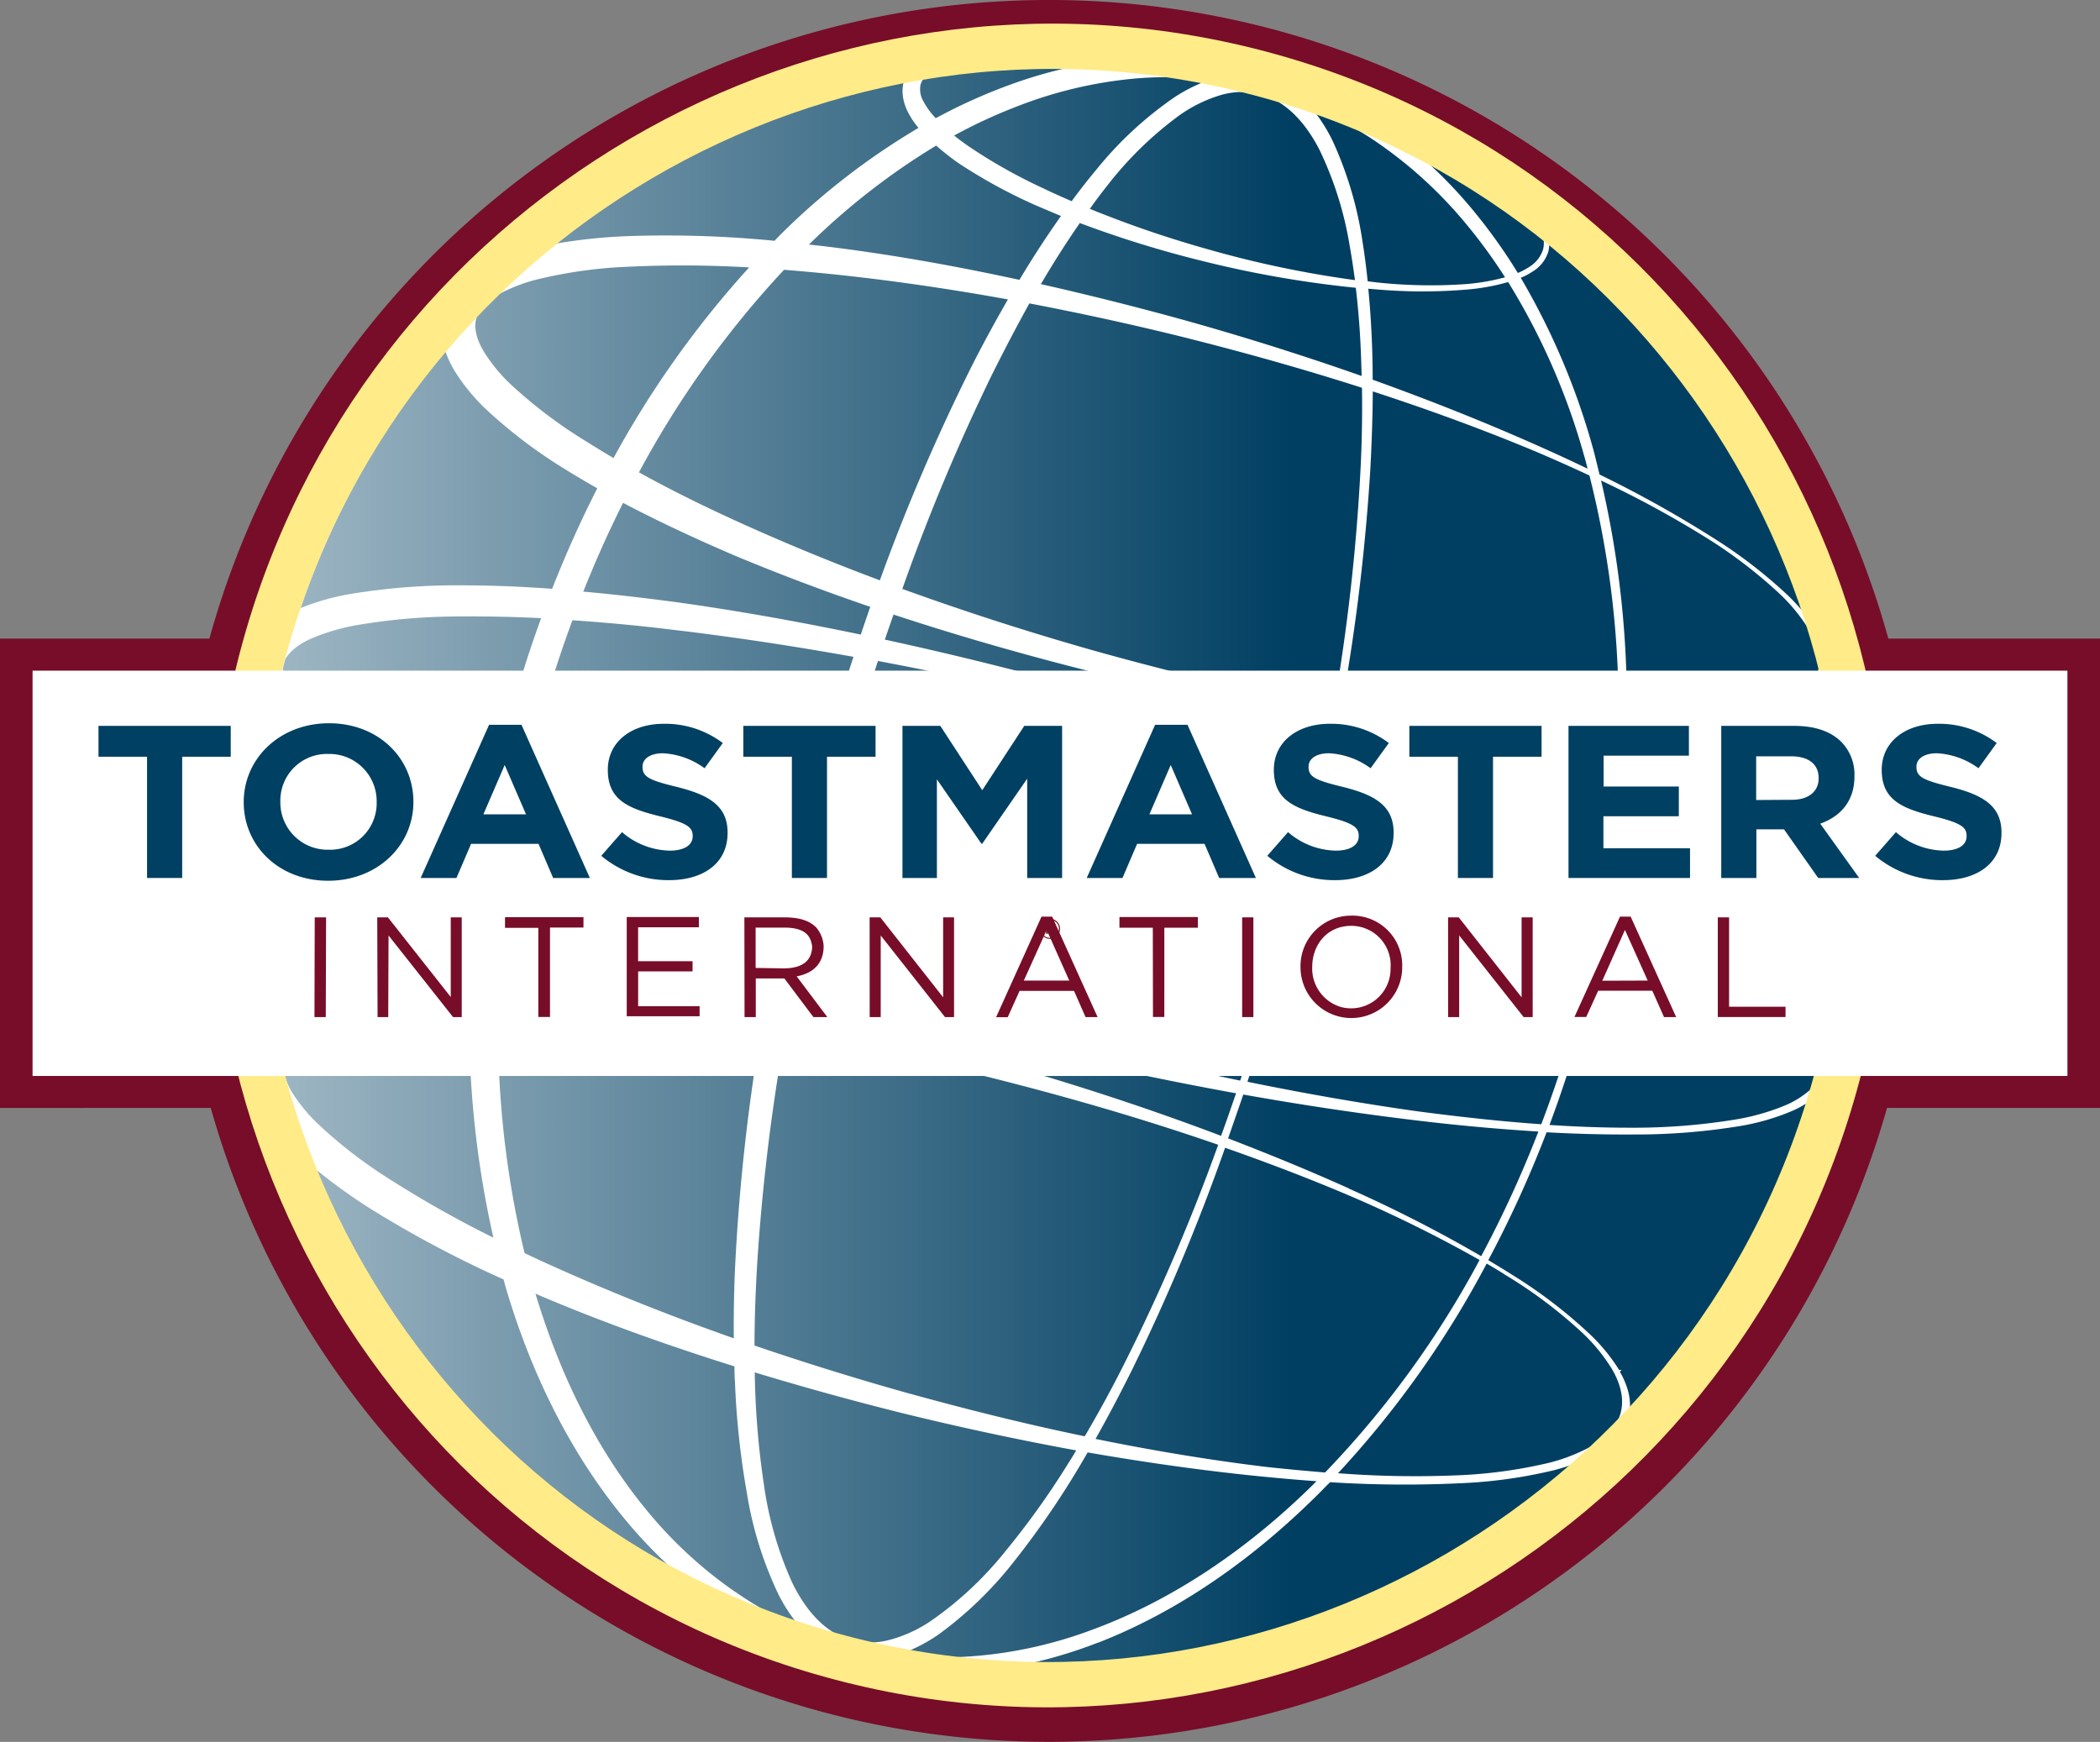 <?xml version="1.0" encoding="UTF-8"?> <svg xmlns="http://www.w3.org/2000/svg" xmlns:xlink="http://www.w3.org/1999/xlink" id="Layer_1" data-name="Layer 1" viewBox="0 0 394 326.84"><rect x="0" y="0" width="394" height="326.84" fill="#808080" stroke="none"/><defs><style>.cls-1{fill:#770d29;}.cls-2{fill:url(#linear-gradient);}.cls-3,.cls-5{fill:#fff;}.cls-3{stroke:#fff;stroke-width:0.5px;}.cls-4{fill:none;stroke:#ffeb88;stroke-miterlimit:10;stroke-width:8.5px;}.cls-6{fill:#7a1613;}.cls-7{fill:#004062;}</style><linearGradient id="linear-gradient" x1="-61.76" y1="168" x2="245.54" y2="168" gradientUnits="userSpaceOnUse"><stop offset="0" stop-color="#fff"></stop><stop offset="1" stop-color="#003f62"></stop></linearGradient></defs><path class="cls-1" d="M397,124.41H357.29a163.42,163.42,0,0,0-315,0H3v88.06H42.54a163.42,163.42,0,0,0,314.5,0h40Z" transform="translate(-3 -4.58)"></path><path class="cls-2" d="M353.65,168A153.65,153.65,0,1,1,200,14.35,153.66,153.66,0,0,1,353.65,168Z" transform="translate(-3 -4.58)"></path><path class="cls-3" d="M239.89,16C156.62-6,71,43.8,49,127.08S76.84,296,160.11,318,329,290.13,351,206.86,323.16,38,239.89,16Zm-99,287.55a81.32,81.32,0,0,1-17.21-16c-9.42-11.59-16.16-25.7-20.61-40.68l1.84.8c11.84,5,23.92,9.28,36.14,13.11,0,1,0,2,.09,3a153.47,153.47,0,0,0,2.25,21,69.33,69.33,0,0,0,6,19.09,30.83,30.83,0,0,0,4.22,6.21c-1.36-.44-2.71-.9-4-1.38A69.84,69.84,0,0,1,140.87,303.51Zm-88.58-116a150,150,0,0,1,1.31-47.74A45.48,45.48,0,0,0,61,147.3a121.72,121.72,0,0,0,17,11.43c5,2.86,10.14,5.47,15.32,7.93-1,7.08-1.62,14.2-1.9,21.32-2.27,0-4.56,0-6.84.14a93.46,93.46,0,0,0-18,2.41,36.17,36.17,0,0,0-9,3.44,18.45,18.45,0,0,0-3.75,2.81C53.22,193.7,52.7,190.62,52.29,187.52ZM86.67,70a18.88,18.88,0,0,0,1.81,4,36.25,36.25,0,0,0,6.13,7.43,93.13,93.13,0,0,0,14.57,11q3.06,1.9,6.21,3.67-4.78,9.38-8.63,19.22c-5.7-.41-11.4-.66-17.14-.66a121.71,121.71,0,0,0-20.42,1.55,45.16,45.16,0,0,0-10.2,2.9,149.7,149.7,0,0,1,22.71-43C83.3,74.06,85,72,86.67,70ZM96,59.85l.42-.25A30.85,30.85,0,0,1,104,56.7a87,87,0,0,1,16.89-2.32,213.88,213.88,0,0,1,23.2.16,183.81,183.81,0,0,0-25.67,35.94c-.07.13-.13.26-.21.4q-3-1.78-6-3.66A88.67,88.67,0,0,1,98.62,76.85a31.33,31.33,0,0,1-5.1-6.23c-1.31-2.21-1.92-4.48-1.41-6.27a6.22,6.22,0,0,1,.28-.79C93.59,62.31,94.79,61.07,96,59.85Zm62.7-37.39q7.09-2,14.4-3.38a6.47,6.47,0,0,0-.3.84,7.42,7.42,0,0,0-.09,3.1,9.58,9.58,0,0,0,.89,2.55,15.4,15.4,0,0,0,2.11,3.07A131.63,131.63,0,0,0,150,48.39c-.54.53-1.06,1.09-1.59,1.63a208.69,208.69,0,0,0-27.76-.88,102.87,102.87,0,0,0-14.52,1.61,149.84,149.84,0,0,1,19.48-13.68A154.53,154.53,0,0,1,158.71,22.46ZM281.83,241.32c1.4.82,2.8,1.65,4.17,2.53a88.3,88.3,0,0,1,14,10.59,33.11,33.11,0,0,1,5.58,6.79c1.49,2.49,2.51,5.53,1.74,8.47s-3.17,5.08-5.69,6.5a33.45,33.45,0,0,1-8.21,3.16A90.21,90.21,0,0,1,276,281.67a189.8,189.8,0,0,1-22.5-.45,184.11,184.11,0,0,0,27.66-38.63Zm-1.66,1a179.45,179.45,0,0,1-28.46,38.81c-3.57-.29-7.14-.63-10.69-1-11-1.31-22-3.16-32.86-5.38,2.51-4.45,4.9-9,7.19-13.62a383.89,383.89,0,0,0,16.88-40.18c.16-.44.31-.89.47-1.33,7.43,2.61,14.8,5.39,22.07,8.44a247.45,247.45,0,0,1,26.16,12.84ZM162.54,312.53c-4.86-1.33-8.61-5.64-11.19-11a67.32,67.32,0,0,1-5.27-18.33,156.5,156.5,0,0,1-1.73-21.45q13.8,4.2,27.79,7.69,16.47,4.06,33.18,7.11c-.51.84-1,1.69-1.54,2.51a151.36,151.36,0,0,1-12,16.8,66.37,66.37,0,0,1-14,13.08,25.74,25.74,0,0,1-7.7,3.55A14.37,14.37,0,0,1,162.54,312.53ZM172.47,266q-14.19-4-28.16-8.77c0-5.19.2-10.42.51-15.64A382.63,382.63,0,0,1,150,198.76l.06-.34q19.22,3.24,38.17,7.94c14.72,3.68,29.32,7.89,43.65,12.87A371.86,371.86,0,0,1,214.2,260.5q-3.57,7.11-7.56,13.86C195.15,272,183.76,269.13,172.47,266ZM96.44,188c.27-6.39.86-12.77,1.72-19.13,5.39,2.46,10.84,4.76,16.32,7,11,4.35,22.14,8.28,33.38,11.88q-.59,3.07-1.13,6.13-13.2-2.51-26.57-4.13C112.29,188.89,104.39,188.23,96.44,188ZM56.07,129c.07-.28.15-.55.22-.83.81-1.53,2.73-3,5-4a39.34,39.34,0,0,1,8.91-2.59A115.32,115.32,0,0,1,89.6,120q7.62-.06,15.28.34-3.59,9.78-6.26,19.86t-4.39,20.55q-6.86-3.44-13.48-7.26a116.32,116.32,0,0,1-16.07-11,39.05,39.05,0,0,1-6.48-6.65A10.43,10.43,0,0,1,55.8,130C55.89,129.63,56,129.29,56.07,129Zm47.56,12.56q2.79-10.59,6.6-20.86c6.26.42,12.53,1,18.78,1.77,11.52,1.35,23,3.1,34.44,5.16q-4.47,13.67-8.17,27.57t-6.55,28.22c-11-3.87-21.82-8-32.51-12.54q-8.7-3.66-17.19-7.73Q100.8,152.21,103.63,141.51ZM178.32,26.87a14.61,14.61,0,0,1-2.3-3.18,4.7,4.7,0,0,1-.56-3.26,4.1,4.1,0,0,1,1.35-2,149,149,0,0,1,30.3-1.65,88,88,0,0,0-14.71,4,103.93,103.93,0,0,0-13.88,6.29C178.46,27,178.38,26.94,178.32,26.87ZM292.67,48.61a5.35,5.35,0,0,1,.09,2.81A6.25,6.25,0,0,1,290,54.91a13.52,13.52,0,0,1-2.33,1.2,101.77,101.77,0,0,0-8-11.32,87.51,87.51,0,0,0-11.82-12A149.07,149.07,0,0,1,292.67,48.61Zm15.25,92.69a184,184,0,0,0-4.89-47,193.16,193.16,0,0,1,19.87,10.74,89.89,89.89,0,0,1,14,10.62,33.58,33.58,0,0,1,5.61,6.79c1.5,2.49,2.52,5.54,1.75,8.48s-3.17,5.07-5.71,6.5a33,33,0,0,1-8.23,3.13,90.14,90.14,0,0,1-17.45,2.31c-1.68.07-3.37.11-5,.12C307.89,142.45,307.92,141.88,307.92,141.3Zm-1-.22c0,.66,0,1.3-.06,2a249.65,249.65,0,0,1-29.06-1.79c-7.85-.94-15.65-2.16-23.43-3.57.1-.56.21-1.1.3-1.65a384,384,0,0,0,5.17-43.28c.27-5,.45-10.09.47-15.11,10.55,3.43,21,7.24,31.24,11.53,3.31,1.42,6.61,2.89,9.87,4.41A179,179,0,0,1,306.89,141.08ZM159.33,156.24q3.71-14.1,8.22-27.92C180.79,130.79,194,133.7,207,137c14.85,3.73,29.61,7.89,44.19,12.62-1.95,9.77-4.21,19.51-6.73,29.15s-5.45,19.34-8.61,28.86c-15-3.09-29.88-6.77-44.64-10.84q-19.47-5.44-38.6-12Q155.57,170.4,159.33,156.24Zm48.92-21.66c-13.09-3.62-26.28-6.93-39.56-9.8.58-1.74,1.19-3.47,1.8-5.2,12.58,4.16,25.34,7.79,38.17,11,14.7,3.62,29.52,6.68,44.45,9q-.77,4.31-1.61,8.6Q230.13,140.66,208.25,134.58ZM196,61.23q14.43,2.75,28.66,6.26c11.47,2.87,22.86,6.05,34.12,9.67.08,5.12,0,10.29-.27,15.49a373,373,0,0,1-5.06,44.87c-15-2.77-29.85-6.33-44.53-10.41q-18.69-5.26-36.95-11.88c.07-.2.14-.4.22-.61a386,386,0,0,1,16.66-39.77C191.15,70.24,193.53,65.68,196,61.23Zm30.22-42.29c1.34.24,2.69.5,4,.78a30.41,30.41,0,0,0-6.7,3.3,69.11,69.11,0,0,0-14.69,13.62c-1.61,1.92-3.17,3.93-4.68,6-1.84-.79-3.68-1.61-5.48-2.48a99,99,0,0,1-14.19-8c-1-.7-2-1.43-2.91-2.19a96.57,96.57,0,0,1,11.53-5.41A81.12,81.12,0,0,1,216,19.06,71.18,71.18,0,0,1,226.24,18.94ZM210.52,39.29A67.76,67.76,0,0,1,224.15,26a26.89,26.89,0,0,1,7.58-3.75,14.52,14.52,0,0,1,7.55-.29c4.9,1.15,8.8,5.33,11.52,10.65a66.34,66.34,0,0,1,5.71,18.27c.39,2.16.7,4.34,1,6.55a196.71,196.71,0,0,1-28.18-5.9,205.47,205.47,0,0,1-22.24-7.65C208.2,42.29,209.34,40.77,210.52,39.29Zm18.55,14.12a200.94,200.94,0,0,0,28.53,4.94c.51,4.27.85,8.62,1,13,.06,1.37.09,2.75.13,4.13Q242.54,69.78,226,65.13q-13.94-3.88-28.1-7.07c2.41-4.12,4.94-8.11,7.6-11.93A205.05,205.05,0,0,0,229.07,53.41Zm24.9,86.3q12.21,1.89,24.5,3.08a262.72,262.72,0,0,0,28.33,1.31,212.9,212.9,0,0,1-2.38,25.9c-6.74-3.33-13.59-6.41-20.5-9.32-10.4-4.4-20.95-8.44-31.61-12.21Q253.18,144.11,254,139.71ZM292.68,89c-10.61-4.77-21.43-9.06-32.39-13,0-5.91-.28-11.77-.85-17.52.72.06,1.45.13,2.19.18a98.83,98.83,0,0,0,16.59,0,39.3,39.3,0,0,0,7.85-1.45A126.58,126.58,0,0,1,300.39,89.8c.31,1,.57,2.12.85,3.18C298.4,91.61,295.56,90.29,292.68,89ZM260.14,30.17a81.77,81.77,0,0,1,17.68,15.74,100.1,100.1,0,0,1,7.95,10.85,40.2,40.2,0,0,1-7.93,1.39,95.16,95.16,0,0,1-16.46-.32l-2-.24c-.26-2.44-.55-4.87-.94-7.27a69.5,69.5,0,0,0-5.61-19.14,30.47,30.47,0,0,0-4.19-6.47c2,.68,3.93,1.39,5.87,2.14C256.4,27.87,258.29,29,260.14,30.17Zm-81.47,1.42A48.94,48.94,0,0,0,183,35a98.3,98.3,0,0,0,14.71,8q2.35,1,4.73,2-3.06,4.32-5.91,8.86c-.73,1.16-1.43,2.33-2.14,3.51-12.56-2.72-25.23-5-38-6.48l-2.17-.23A130.31,130.31,0,0,1,178.67,31.59Zm-23,23.84c12.33,1.17,24.62,2.93,36.83,5.15q-3.42,5.91-6.55,12a374,374,0,0,0-17.72,41.21q-12.81-4.77-25.26-10.35c-6.94-3.11-13.8-6.45-20.42-10.13,0-.07.07-.14.1-.2A181.93,181.93,0,0,1,150,54.94Q152.8,55.17,155.64,55.43ZM141.1,108.66c8.4,3.51,16.91,6.7,25.5,9.63-.66,1.88-1.3,3.77-1.94,5.65-11.53-2.41-23.14-4.5-34.83-6.13-5.9-.78-11.82-1.48-17.75-2,2.32-5.86,4.89-11.62,7.71-17.22C126.76,102.28,133.89,105.57,141.1,108.66ZM151.77,189q19.46,6.09,39.18,11,22,5.49,44.29,9.53c-1,2.85-1.94,5.67-3,8.5-14.05-5.34-28.37-10-42.85-14.06-12.78-3.55-25.67-6.7-38.7-9.3C151.07,192.81,151.41,190.91,151.77,189Zm104.07,38.74c-7.48-3.36-15.07-6.47-22.74-9.41,1-2.87,2-5.75,3-8.66q16.71,3,33.56,5,11.13,1.32,22.33,2A213.09,213.09,0,0,1,281,240.63,256.25,256.25,0,0,0,255.84,227.77ZM269,213.36c-10.82-1.51-21.58-3.42-32.28-5.61q4.68-14.28,8.51-28.83c2.56-9.63,4.83-19.35,6.8-29.09q15.59,5.05,30.84,11.06c7.24,2.94,14.44,6,21.5,9.4a225.55,225.55,0,0,1-4.76,23,226.84,226.84,0,0,1-7.27,22.5C284.53,215.25,276.75,214.38,269,213.36Zm31.47-19.85a224.51,224.51,0,0,0,4.81-22.79c4.6,2.24,9.14,4.6,13.6,7.13A119,119,0,0,1,335.39,189a42.31,42.31,0,0,1,7,7.11,17.15,17.15,0,0,1,2.42,4.37,7.69,7.69,0,0,1-2.39,9.08,17.29,17.29,0,0,1-4.27,2.61,42.62,42.62,0,0,1-9.58,2.73,119,119,0,0,1-19.86,1.53c-5.12,0-10.24-.2-15.35-.54A225.91,225.91,0,0,0,300.47,193.51Zm45.35,7.55a17.64,17.64,0,0,0-2.42-4.4,42.67,42.67,0,0,0-7-7.17,120.22,120.22,0,0,0-16.54-11.26q-7.15-4.12-14.55-7.77a213,213,0,0,0,2.5-26.38c2,0,4-.09,6.05-.2a91,91,0,0,0,17.54-2.41,33.74,33.74,0,0,0,8.28-3.2c2.54-1.45,4.94-3.62,5.7-6.57a8.5,8.5,0,0,0,.26-1.8,149.4,149.4,0,0,1,.49,72.28A9,9,0,0,0,345.82,201.06Zm-2.14-77.89a33.61,33.61,0,0,0-5.6-6.87A91.45,91.45,0,0,0,324,105.53a218.53,218.53,0,0,0-21.11-11.74c-.34-1.36-.67-2.73-1-4.07a132.82,132.82,0,0,0-13.93-33.14,12.34,12.34,0,0,0,2.5-1.29,6.37,6.37,0,0,0,2.79-3.56,5.52,5.52,0,0,0,0-2.71,151.36,151.36,0,0,1,50.66,74.47A2.58,2.58,0,0,0,343.68,123.17ZM57.55,209.63c-1.29-2.21-1.9-4.49-1.39-6.27s2.09-3.48,4.31-4.75A30.64,30.64,0,0,1,68,195.7a86.51,86.51,0,0,1,16.82-2.34c2.16-.12,4.32-.18,6.48-.21,0,0,0,0,0,0a184.44,184.44,0,0,0,4.63,44.12,206.17,206.17,0,0,1-19.77-11.1,88,88,0,0,1-13.48-10.34A31.56,31.56,0,0,1,57.55,209.63Zm38.71-16.51c7.72.06,15.47.52,23.18,1.26q13.35,1.26,26.62,3.38a374.38,374.38,0,0,0-4.88,44.29q-.33,7-.25,14c-11.59-4.07-23-8.58-34.17-13.6q-2.81-1.26-5.56-2.57A180.7,180.7,0,0,1,96.26,193.12ZM172,314.67a31,31,0,0,0,6.87-3.55,71,71,0,0,0,14.32-13.88,162.46,162.46,0,0,0,13.74-20.41c11.51,2,23.09,3.64,34.72,4.73,3,.29,5.93.53,8.9.73-.44.45-.88.92-1.34,1.36-12.14,11.9-26.19,21.47-41.31,27a81.42,81.42,0,0,1-23.15,5c-2.15.14-4.3.16-6.44.1C176.19,315.42,174.08,315.06,172,314.67Zm37-2.12c15.37-6,29.37-16,41.47-28.11.67-.67,1.3-1.36,2-2a220.24,220.24,0,0,0,24.51.2,90.51,90.51,0,0,0,17.48-2.43,34.94,34.94,0,0,0,7.8-3,150.71,150.71,0,0,1-109.47,39.92A87.62,87.62,0,0,0,208.94,312.55Zm97.64-50.67A33.47,33.47,0,0,0,301,255a90.93,90.93,0,0,0-14-10.75c-1.68-1.06-3.39-2.1-5.1-3.13A212.24,212.24,0,0,0,293,216.78c5.53.3,11.05.46,16.59.42a120,120,0,0,0,19.94-1.6,43,43,0,0,0,9.62-2.8,17.45,17.45,0,0,0,4.28-2.62c.27-.25.55-.52.81-.8a149.42,149.42,0,0,1-36.4,62.29,7.36,7.36,0,0,0,.46-1.27C309.09,267.46,308.07,264.39,306.58,261.88ZM71.13,243.17A150.8,150.8,0,0,1,61.44,223a103.7,103.7,0,0,0,11.68,8.47,209,209,0,0,0,24.57,13c.09.32.17.64.26,1,4.82,16.64,12.51,32.28,23.26,44.94a87.73,87.73,0,0,0,10.87,10.77,149.07,149.07,0,0,1-39.81-29.32A153.16,153.16,0,0,1,71.13,243.17Z" transform="translate(-3 -4.58)"></path><path class="cls-4" d="M239.27,18.32C157.75-3.21,73.81,46,52.16,127.92S79.21,294.1,160.73,315.63,326.19,288,347.84,206,320.79,39.85,239.27,18.32Z" transform="translate(-3 -4.58)"></path><rect class="cls-5" x="6.11" y="125.84" width="381.78" height="76.05"></rect><path class="cls-6" d="M198.11,178.86h0a1.89,1.89,0,1,1,3.78,0v0a1.89,1.89,0,1,1-3.78,0Zm3.57,0v0a1.66,1.66,0,0,0-1.68-1.68,1.68,1.68,0,0,0-1.68,1.7h0a1.68,1.68,0,1,0,3.36,0Zm-2.42-1h.87c.42,0,.74.21.74.61a.57.57,0,0,1-.45.59l.52.73h-.45l-.46-.66h-.4v.66h-.37Zm.84,1c.25,0,.39-.13.39-.31s-.14-.32-.39-.32h-.47v.63Z" transform="translate(-3 -4.58)"></path><path class="cls-1" d="M62.05,176.71h2.13l-.06,18.71H62Z" transform="translate(-3 -4.58)"></path><path class="cls-1" d="M73.78,176.71h2l11.79,14.95V176.71h2.06v18.71H88l-12.1-15.31-.06,15.31h-2Z" transform="translate(-3 -4.58)"></path><path class="cls-1" d="M104,178.68H97.75v-2h14.72v1.94h-6.28v16.78H104Z" transform="translate(-3 -4.58)"></path><path class="cls-1" d="M120.59,176.65h13.53v1.92h-11.4v6.37l10.22,0v1.91l-10.21,0v6.53l11.53,0v1.89H120.59Z" transform="translate(-3 -4.58)"></path><path class="cls-1" d="M142.66,176.71h7.49c2.83,0,4.72.61,6,1.91a5.89,5.89,0,0,1,1.38,3.48h0c0,3.12-1.79,5.07-5.06,5.68l5.75,7.64h-2.61l-5.45-7.25H144.8l0,7.25h-2.11Zm7.35,9.57c4,0,5.32-1.83,5.37-4.1h0c-.27-1.86-1.11-3.55-5.28-3.55l-5.33,0v7.57Z" transform="translate(-3 -4.58)"></path><path class="cls-1" d="M166.16,176.71h2l11.79,15v-15H182v18.71h-1.7l-12.06-15.31v15.31h-2.07Z" transform="translate(-3 -4.58)"></path><path class="cls-1" d="M198.41,176.57h2l8.52,18.85h-2.26l-2.16-4.91-10.22,0-2.22,4.93h-2.18Zm5.2,12-4.23-9.5-4.29,9.5Z" transform="translate(-3 -4.58)"></path><path class="cls-1" d="M219.29,178.65l-6.26,0v-2h14.71v2h-6.29v16.75h-2.13Z" transform="translate(-3 -4.58)"></path><path class="cls-1" d="M236.05,176.71h2.11v18.71h-2.11Z" transform="translate(-3 -4.58)"></path><path class="cls-1" d="M247,186.12v-.06a9.48,9.48,0,0,1,9.4-9.67,9.34,9.34,0,0,1,9.68,9.61h0a9.54,9.54,0,1,1-19.08.12Zm16.91,0V186a7.39,7.39,0,0,0-7.36-7.7c-4.64,0-7.34,3.64-7.35,7.68v.05a7.51,7.51,0,0,0,5.35,7.49A7.4,7.4,0,0,0,263.89,186.08Z" transform="translate(-3 -4.58)"></path><path class="cls-1" d="M274.69,176.71h2l11.79,15v-15h2.08v18.71h-1.7L276.77,180.1v15.32H274.7Z" transform="translate(-3 -4.58)"></path><path class="cls-1" d="M306.94,176.57h2l8.54,18.85h-2.28L313,190.47l-10.15,0-2.24,4.93H298.4Zm5.2,12-4.27-9.5-4.25,9.53Z" transform="translate(-3 -4.58)"></path><path class="cls-1" d="M325.29,176.71h2.12v16.77H338v1.93H325.29Z" transform="translate(-3 -4.58)"></path><path class="cls-7" d="M30.59,146.57H21.48v-5.79H46.29v5.79H37.18v22.75H30.59Z" transform="translate(-3 -4.58)"></path><path class="cls-7" d="M48.73,155.13v-.08c0-8.11,6.72-14.76,16-14.76S80.56,146.86,80.56,155v.08c0,8.12-6.72,14.76-16,14.76S48.73,163.25,48.73,155.13Zm24.94,0v-.08a8.87,8.87,0,0,0-9.07-9,8.74,8.74,0,0,0-9,8.89v.08a8.87,8.87,0,0,0,9.07,9A8.73,8.73,0,0,0,73.67,155.13Z" transform="translate(-3 -4.58)"></path><path class="cls-7" d="M94.76,140.58h6.08l12.83,28.74h-6.89l-2.74-6.4H91.38l-2.74,6.4H81.93Zm6.93,16.8-4-9.26-4,9.26Z" transform="translate(-3 -4.58)"></path><path class="cls-7" d="M115.81,165.16l3.89-4.44a14.12,14.12,0,0,0,8.94,3.47c2.7,0,4.32-1,4.32-2.7v-.08c0-1.59-1-2.4-6-3.63-6-1.46-9.92-3.05-9.92-8.72V149c0-5.18,4.36-8.61,10.48-8.61A17.91,17.91,0,0,1,138.61,144l-3.42,4.73a14.48,14.48,0,0,0-7.79-2.81c-2.52,0-3.85,1.1-3.85,2.49v.08c0,1.87,1.29,2.49,6.46,3.75,6.08,1.51,9.5,3.59,9.5,8.56v.08c0,5.67-4.54,8.85-11,8.85A19.59,19.59,0,0,1,115.81,165.16Z" transform="translate(-3 -4.58)"></path><path class="cls-7" d="M151.57,146.57h-9.11v-5.79h24.81v5.79h-9.11v22.75h-6.59Z" transform="translate(-3 -4.58)"></path><path class="cls-7" d="M172.32,140.78h7.1l7.87,12.07,7.88-12.07h7.1v28.54h-6.55V150.69l-8.43,12.19h-.17l-8.34-12.07v18.51h-6.46Z" transform="translate(-3 -4.58)"></path><path class="cls-7" d="M219.72,140.58h6.08l12.83,28.74h-6.89l-2.74-6.4H216.34l-2.74,6.4h-6.71Zm6.93,16.8-4-9.26-4,9.26Z" transform="translate(-3 -4.58)"></path><path class="cls-7" d="M240.77,165.16l3.89-4.44a14.12,14.12,0,0,0,8.94,3.47c2.7,0,4.32-1,4.32-2.7v-.08c0-1.59-1-2.4-6-3.63-6-1.46-9.92-3.05-9.92-8.72V149c0-5.18,4.36-8.61,10.48-8.61A17.91,17.91,0,0,1,263.57,144l-3.42,4.73a14.48,14.48,0,0,0-7.79-2.81c-2.52,0-3.85,1.1-3.85,2.49v.08c0,1.87,1.29,2.49,6.46,3.75,6.08,1.51,9.5,3.59,9.5,8.56v.08c0,5.67-4.54,8.85-11,8.85A19.59,19.59,0,0,1,240.77,165.16Z" transform="translate(-3 -4.58)"></path><path class="cls-7" d="M276.53,146.57h-9.11v-5.79h24.81v5.79h-9.11v22.75h-6.59Z" transform="translate(-3 -4.58)"></path><path class="cls-7" d="M297.28,140.78h22.59v5.59h-16v5.79h14.11v5.58H303.83v6h16.25v5.58h-22.8Z" transform="translate(-3 -4.58)"></path><path class="cls-7" d="M325.94,140.78h13.69c3.81,0,6.76,1,8.73,2.9a8.72,8.72,0,0,1,2.57,6.52v.08c0,4.61-2.61,7.5-6.42,8.85l7.31,10.19h-7.69l-6.42-9.13h-5.18v9.13h-6.59Zm13.27,13.87c3.2,0,5-1.64,5-4v-.08c0-2.69-2-4.08-5.17-4.08h-6.55v8.2Z" transform="translate(-3 -4.58)"></path><path class="cls-7" d="M354.82,165.16l3.89-4.44a14.12,14.12,0,0,0,8.94,3.47c2.7,0,4.32-1,4.32-2.7v-.08c0-1.59-1-2.4-6-3.63-6-1.46-9.92-3.05-9.92-8.72V149c0-5.18,4.36-8.61,10.48-8.61A17.91,17.91,0,0,1,377.62,144l-3.42,4.73a14.48,14.48,0,0,0-7.79-2.81c-2.52,0-3.85,1.1-3.85,2.49v.08c0,1.87,1.29,2.49,6.46,3.75,6.08,1.51,9.5,3.59,9.5,8.56v.08c0,5.67-4.53,8.85-11,8.85A19.6,19.6,0,0,1,354.82,165.16Z" transform="translate(-3 -4.58)"></path></svg> 